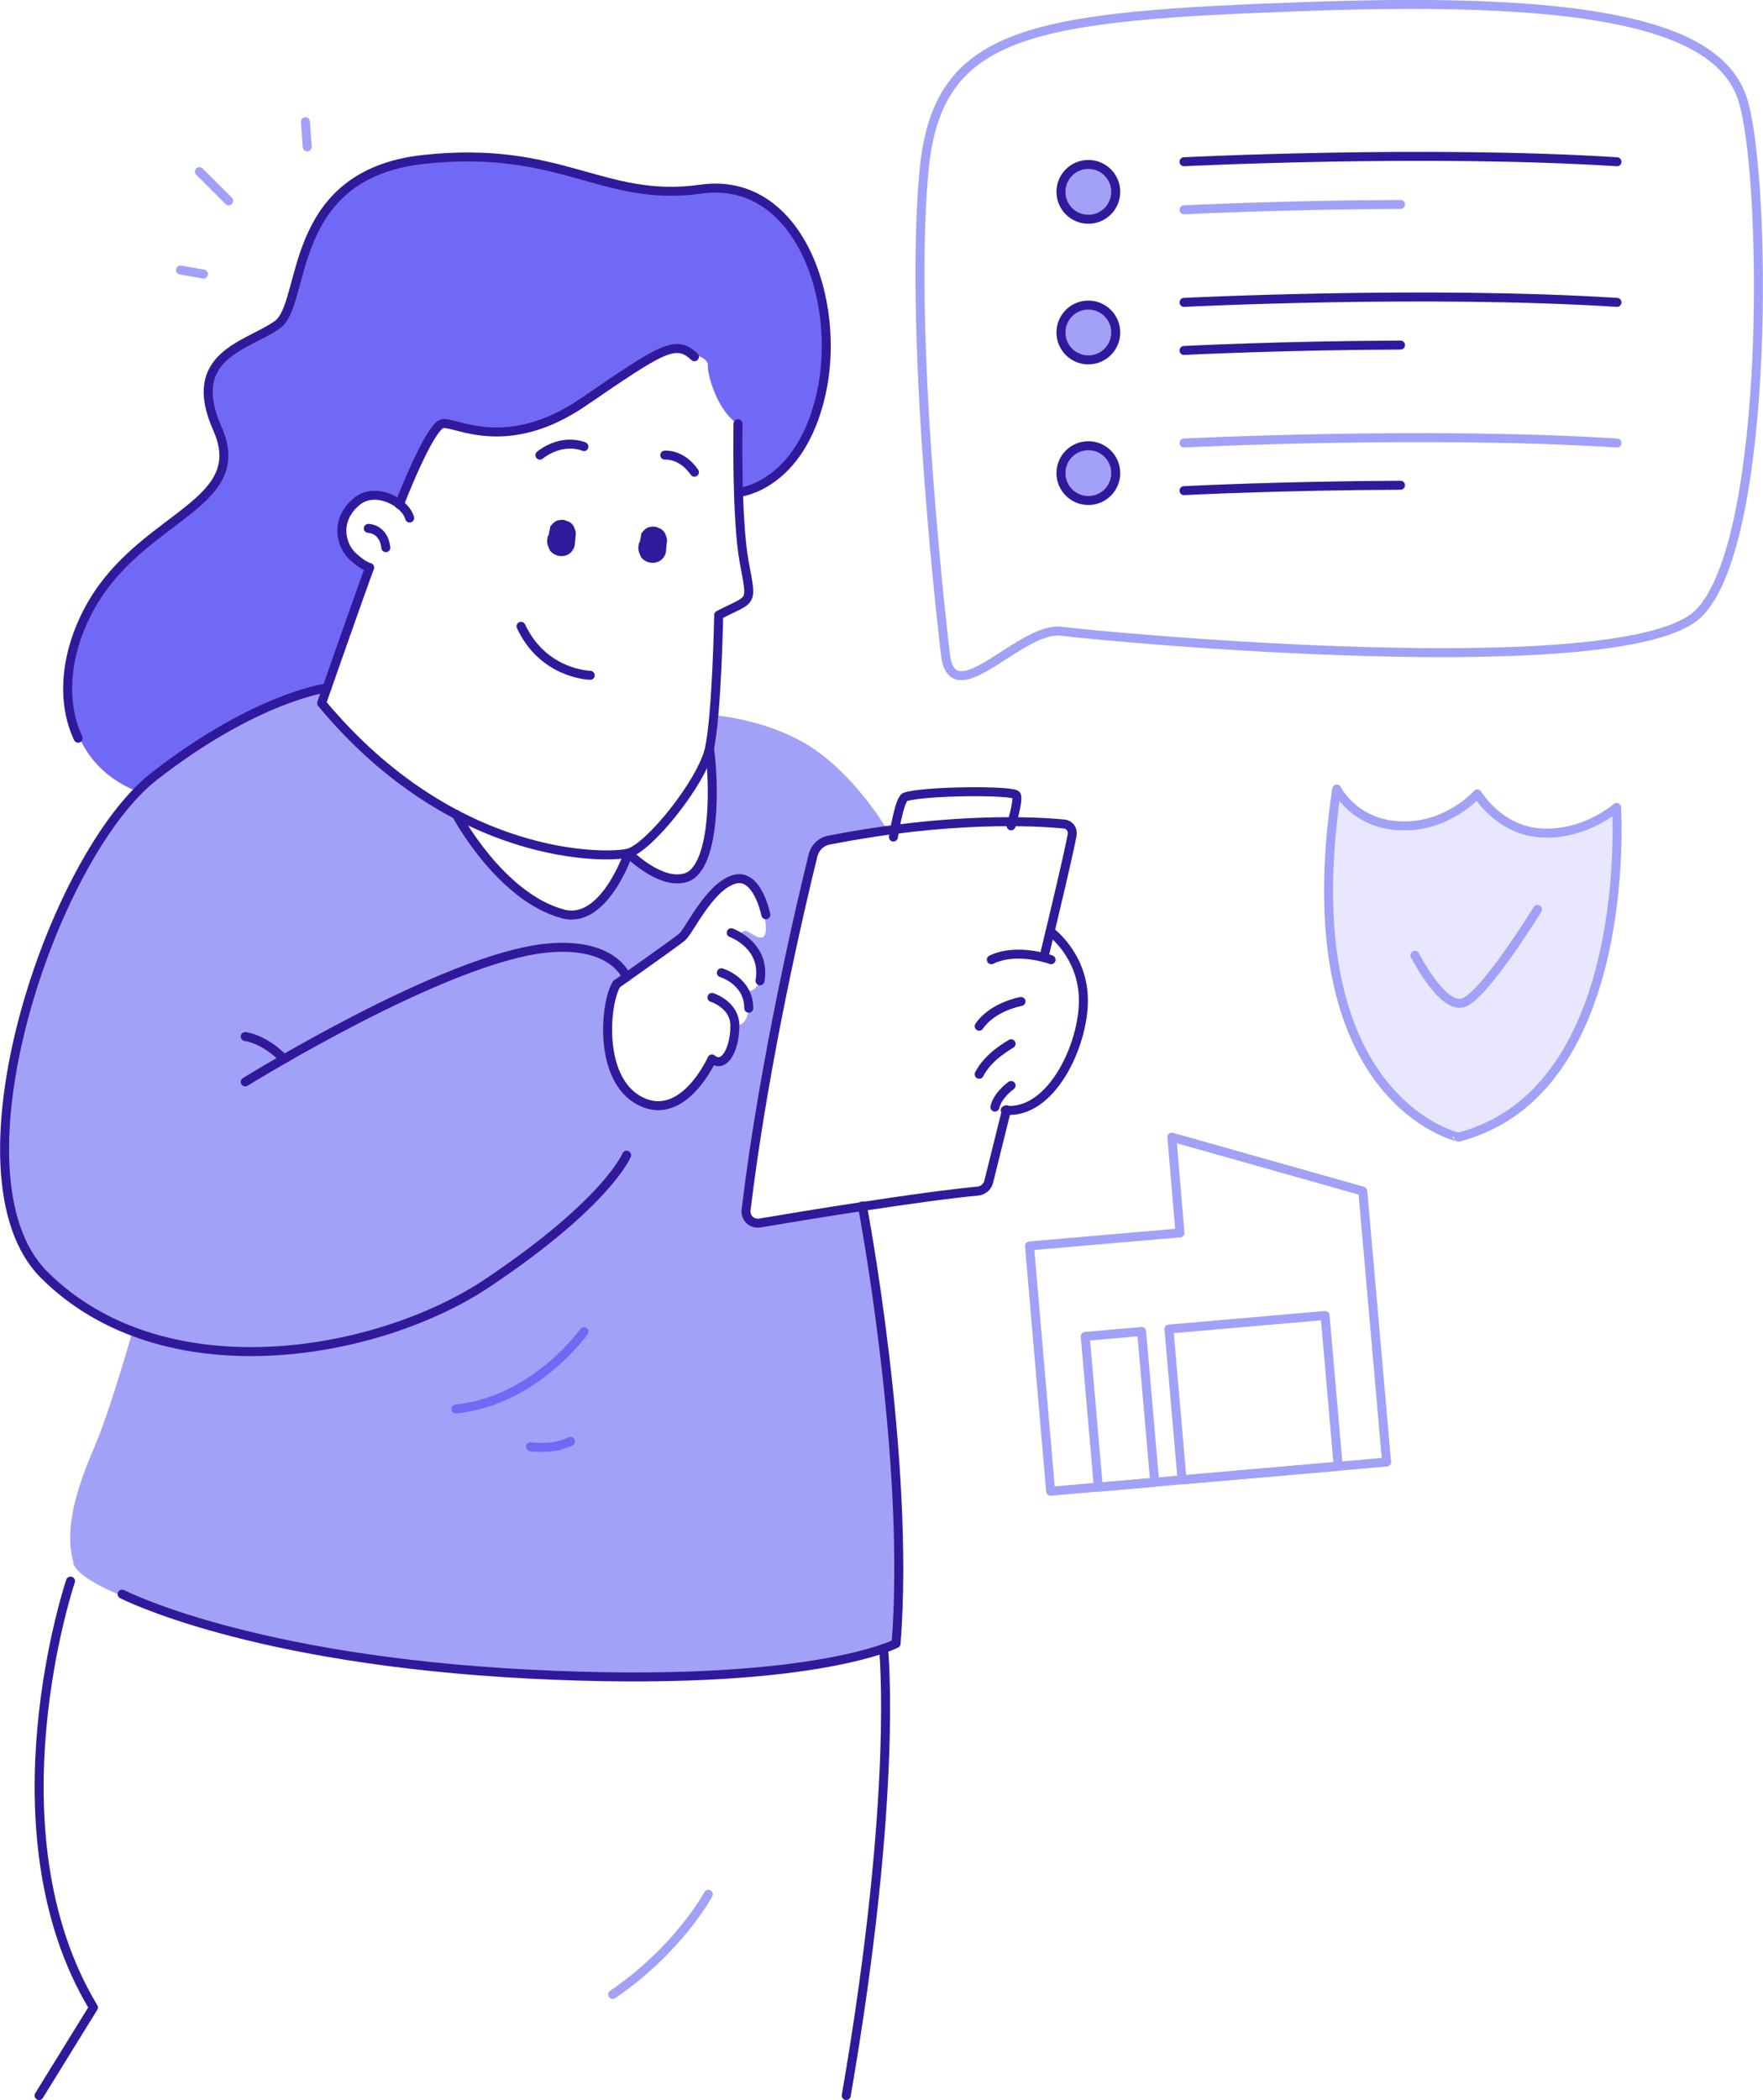 <?xml version="1.0" encoding="utf-8"?>
<!-- Generator: Adobe Illustrator 26.0.1, SVG Export Plug-In . SVG Version: 6.00 Build 0)  -->
<svg version="1.1" id="illustration" xmlns="http://www.w3.org/2000/svg" xmlns:xlink="http://www.w3.org/1999/xlink" x="0px"
	 y="0px" viewBox="0 0 392.5 467.4" style="enable-background:new 0 0 392.5 467.4;" xml:space="preserve">
<style type="text/css">
	.st0{fill:#7069F6;}
	.st1{fill:#A2A1F8;}
	.st2{fill:none;stroke:#31199C;stroke-width:2;stroke-linecap:round;stroke-linejoin:round;stroke-miterlimit:10;}
	.st3{fill:#31199C;}
	.st4{fill:none;stroke:#7069F6;stroke-width:2;stroke-linecap:round;stroke-linejoin:round;stroke-miterlimit:10;}
	.st5{fill:none;stroke:#A2A1F8;stroke-width:2;stroke-linecap:round;stroke-linejoin:round;stroke-miterlimit:10;}
	.st6{fill:#E8E7FD;}
	.st7{fill:none;stroke:#A2A1F8;stroke-width:2;stroke-linecap:round;stroke-linejoin:round;stroke-miterlimit:10;}
</style>
<g>
	<path class="st0" d="M164.5,109.6c0,0,10.7-0.6,16.3-15.3c5.6-14.7,3.9-29.5-0.8-37.1s-9-16.7-26.5-14.8
		c-17.5,1.8-25.2-7.9-47.9-7.5c-22.7,0.4-32.7,5.4-37.1,19.7s-3.7,17.6-10.3,19.7c-6.6,2.1-15.5,7.4-10.1,20
		c5.4,12.5-4.9,18.1-10.7,22.8c-5.8,4.6-20.2,15.1-21.8,31.4c-1.6,16.2,6.4,24.3,15.1,27.7c0,0,23-20,42-23l9.8-26.5
		c0,0-5.9-2.6-6.3-7.6c-0.3-5,5-9.6,8.5-8.5s4.3,1.8,4.3,1.8s7.6-17.4,9.6-18c1.9-0.6,15.7,6.8,34.1-6.7s21.5-8.9,21.5-8.9
		s3.6,0.8,3.4,2.6s2.2,10.4,6.8,13L164.5,109.6z"/>
	<path class="st1" d="M192,268.4c0,0-20.5,4.6-22.8,3.9s-3.8,0.5-1.9-12s13.6-71.1,14.9-72s5.5-1.8,5.5-1.8l10.2-1.2
		c0,0-6.6-11.6-16.4-18.4s-22.5-7.7-22.5-7.7l-1.4,9.4c0,0,1.5,7.2,0.3,16.7s-4.3,11.8-8.4,10.3s-9.7-5.7-9.7-5.7
		s-3.7,13.2-9.8,13.2c-6.1-0.1-13.9-0.1-28.3-21.7c0,0-16.1-8.5-30.2-24.9l1-3.4c0,0-33.9,8.9-49.3,32.1
		C7.9,208.4-1.2,243,1.5,265.3c2.8,22.3,28,31,28,31s-4.7,16.7-8.2,25.1c-3.6,8.4-7.2,18-5,26.2c0,0-2,9.3,67.8,21.8
		c0,0,46.5,4.9,73.4,3.3c26.9-1.6,41.8-7,41.8-7S201.7,309.1,192,268.4z M163.7,227.6c0,0-0.1,6.2-2.1,7.8c-2,1.6-3,0.3-3,0.3
		s-3.7,7.4-7.7,9.2c-3.9,1.8-11.8,1.7-14.4-7.2c-2.6-8.9,0.9-18.8,0.9-18.8s9.5-6.5,11.4-8s5-4.2,6.4-7.2c1.5-3,6-8.2,9.2-8.1
		s6,6.6,6.1,10.9s-3.2,1-4.4,0.7c-1.1-0.2-1.5,1.4-1.5,1.4s4.2,2.7,4.8,6.3c0.5,3.5-1.3,6.2-3.3,5.6c0,0,0.6,2.1,0.6,4
		C166.7,226.3,165.1,229.2,163.7,227.6z"/>
	<path class="st2" d="M164.3,94.3c0,0-0.4,21.3,1.4,30.9s1.8,7.8-5.7,11.7c0,0-0.4,22.4-2.1,29.9c-1.8,7.5-13.5,22-18.1,23.1
		s-38.7,2.1-68.2-33.4c0,0,9.2-26.3,10.7-30.2c0,0-1.3-0.2-3.7-2.4c-2.8-2.5-4.2-8.4,1.1-12.5c4-3,10.5,0.3,11.5,3.9"/>
	<path class="st2" d="M82,117.6c0,0,3.4,0,3.9,4.3"/>
	<path class="st2" d="M88.9,112.3c0,0,6.7-17.4,9.6-18c2.8-0.6,14.2,7,31.5-4.9c17.3-11.8,20.4-14,24.6-10"/>
	<path class="st2" d="M164.5,109.6c0,0,13.6-1.2,18.3-21.9s-5-48.7-26.8-45.6c-21.8,3.1-31-10-61.8-6.6S68.4,67.7,61.7,72.3
		C55.1,77,41.1,79,48.4,95.4s-14.9,19-26.8,37.2c-6.9,10.7-8.4,22.8-4.2,31.7"/>
	<path class="st2" d="M72.8,153.1c0,0-15.8,2-38.5,19.7s-46.6,88.8-24.5,110.9c26.7,26.7,74.5,18.1,98.8,1.8
		c26.7-17.9,30.9-28.4,30.9-28.4"/>
	<path class="st2" d="M54.6,240.8c0,0,44.6-27.7,67.3-29.8c14.8-1.4,17.6,6.5,17.6,6.5"/>
	<path class="st2" d="M192,268.4c0,0,10.7,56.1,7.5,97.4c0,0-19.2,10-81.7,6.8s-90.6-17.8-90.6-17.8"/>
	<path class="st2" d="M101.6,181.3c0,0,9.7,18.3,23.7,22.1c9.2,2.5,14.6-13.5,14.6-13.5s7.2,7.3,12.9,5.4s6.6-17.1,5.2-28.5"/>
	<path class="st2" d="M131.4,150.3c0,0-10.4-0.2-15.4-10.9"/>
	<path class="st2" d="M130,99.4c0,0-4.6-2.1-9.8,1.9"/>
	<path class="st2" d="M148,101.3c0,0,3.7-0.4,6.6,3.8"/>
	<g>
		<g>
			<path class="st3" d="M122.2,119c-0.1,0.7-0.1,1.3-0.2,2c1.5-0.9,3-1.7,4.5-2.6c0,0,0,0-0.1,0c0.2,0.2,0.4,0.3,0.6,0.5l-0.1-0.1
				c0.2,0.2,0.3,0.4,0.5,0.6l-0.1-0.1c0.1,0.2,0.2,0.5,0.3,0.7c0-0.1,0-0.1,0-0.2c0,0.3,0.1,0.5,0.1,0.8c0-0.1,0-0.1,0-0.2
				c0,0.3-0.1,0.5-0.1,0.8c0-0.1,0-0.1,0-0.2c-0.1,0.2-0.2,0.5-0.3,0.7c0-0.1,0.1-0.1,0.1-0.1c-0.2,0.2-0.3,0.4-0.5,0.6l0.1-0.1
				c-0.2,0.2-0.4,0.3-0.6,0.5c0,0,0.1,0,0.1-0.1c-0.2,0.1-0.5,0.2-0.7,0.3l0,0c0.4-0.1,0.7-0.3,1-0.5s0.6-0.5,0.8-0.8
				c0.2-0.3,0.3-0.7,0.4-1.1s0.1-0.8-0.1-1.2c-0.1-0.2-0.2-0.5-0.3-0.7c-0.3-0.5-0.6-0.8-1.1-1.1c-0.2-0.1-0.5-0.2-0.7-0.3
				c-0.5-0.1-1.1-0.1-1.6,0c-0.2,0.1-0.5,0.2-0.7,0.3l0,0l0,0c-0.1,0.1-0.5,0.4-0.6,0.5c0,0,0,0-0.1,0.1c-0.1,0.2-0.4,0.4-0.5,0.6
				l0,0v0.1c-0.1,0.1-0.1,0.3-0.2,0.4c0,0.1-0.1,0.3-0.2,0.4v0.1l0,0c0,0.3-0.1,0.6-0.1,0.8c0,0.7,0.2,1.2,0.5,1.8v0.1l0,0
				c0.1,0.2,0.3,0.5,0.5,0.6c0,0,0,0,0.1,0.1s0.2,0.2,0.3,0.2c0.1,0.1,0.2,0.2,0.3,0.2l0,0c0.9,0.5,2.1,0.5,3,0
				c0.5-0.3,0.8-0.6,1.1-1.1c0.3-0.5,0.4-1,0.4-1.5c0.1-0.7,0.1-1.3,0.2-2c0-0.4-0.1-0.8-0.3-1.2c-0.1-0.4-0.3-0.7-0.6-1
				c-0.3-0.3-0.6-0.5-1-0.6c-0.4-0.2-0.7-0.3-1.2-0.3c-0.3,0-0.5,0.1-0.8,0.1c-0.5,0.1-0.9,0.4-1.3,0.8c-0.2,0.2-0.3,0.4-0.5,0.6
				C122.4,118,122.2,118.5,122.2,119L122.2,119z"/>
		</g>
	</g>
	<g>
		<g>
			<path class="st3" d="M142.5,120.5c-0.1,0.7-0.1,1.3-0.2,2c1.5-0.9,3-1.7,4.5-2.6c0,0,0,0-0.1,0c0.2,0.2,0.4,0.3,0.6,0.5l-0.1-0.1
				c0.2,0.2,0.3,0.4,0.5,0.6l-0.1-0.1c0.1,0.2,0.2,0.5,0.3,0.7c0-0.1,0-0.1,0-0.2c0,0.3,0.1,0.5,0.1,0.8c0-0.1,0-0.1,0-0.2
				c0,0.3-0.1,0.5-0.1,0.8c0-0.1,0-0.1,0-0.2c-0.1,0.2-0.2,0.5-0.3,0.7c0-0.1,0.1-0.1,0.1-0.1c-0.2,0.2-0.3,0.4-0.5,0.6l0.1-0.1
				c-0.2,0.2-0.4,0.3-0.6,0.5c0,0,0.1,0,0.1-0.1c-0.2,0.1-0.5,0.2-0.7,0.3l0,0c0.4-0.1,0.7-0.3,1-0.5s0.6-0.5,0.8-0.8
				c0.2-0.3,0.3-0.7,0.4-1.1s0.1-0.8-0.1-1.2c-0.1-0.2-0.2-0.5-0.3-0.7c-0.3-0.5-0.6-0.8-1.1-1.1c-0.2-0.1-0.5-0.2-0.7-0.3
				c-0.5-0.1-1.1-0.1-1.6,0c-0.2,0.1-0.5,0.2-0.7,0.3l0,0l0,0c-0.1,0.1-0.5,0.4-0.6,0.5c0,0,0,0-0.1,0.1c-0.1,0.2-0.4,0.4-0.5,0.6
				l0,0v0.1c-0.1,0.1-0.1,0.3-0.2,0.4c0,0.1-0.1,0.3-0.2,0.4v0.1l0,0c0,0.3-0.1,0.6-0.1,0.8c0,0.7,0.2,1.2,0.5,1.8v0.1l0,0
				c0.1,0.2,0.3,0.5,0.5,0.6c0,0,0,0,0.1,0.1s0.2,0.2,0.3,0.2c0.1,0.1,0.2,0.2,0.3,0.2l0,0c0.9,0.5,2.1,0.5,3,0
				c0.5-0.3,0.8-0.6,1.1-1.1c0.3-0.5,0.4-1,0.4-1.5c0.1-0.7,0.1-1.3,0.2-2c0-0.4-0.1-0.8-0.3-1.2c-0.1-0.4-0.3-0.7-0.6-1
				c-0.3-0.3-0.6-0.5-1-0.6c-0.4-0.2-0.7-0.3-1.2-0.3c-0.3,0-0.5,0.1-0.8,0.1c-0.5,0.1-0.9,0.4-1.3,0.8c-0.2,0.2-0.3,0.4-0.5,0.6
				C142.7,119.5,142.5,120,142.5,120.5L142.5,120.5z"/>
		</g>
	</g>
	<path class="st2" d="M233.8,207.3c0,0,7.3,5.2,7.4,15.2s-7.1,25.6-17.4,24.6"/>
	<path class="st2" d="M234,213.6c0,0-7.5-2.8-13.3,0"/>
	<path class="st2" d="M227.3,222.9c0,0-6.3,1.1-9.3,5.5"/>
	<path class="st2" d="M225.1,232.3c-0.5,0.4-5,2.7-7.1,6.8"/>
	<path class="st2" d="M225.1,241.6c0,0-3,2.1-3.6,4.8"/>
	<path class="st2" d="M232.4,213.1c2.8-11.7,5.3-22.1,6.3-27.3c0.2-1.2-0.6-2.3-1.8-2.4c-6.2-0.6-25.4-1.7-52.4,3.6
		c-1.7,0.3-3.1,1.7-3.5,3.4c-2.5,10.1-10.9,45.6-14.9,78.9c-0.2,1.8,1.3,3.2,3.1,2.9c9.4-1.6,35.6-5.9,48.5-7.1
		c1.1-0.1,2.1-0.9,2.4-2c0.7-2.9,2.1-8.4,4-16.1"/>
	<path class="st2" d="M225.1,183.8c0,0,1.7-5.6,1.2-6.8c-0.4-1.2-21.1-1-24.8,0.4c-1.3,0.5-2.6,8.9-2.6,8.9"/>
	<path class="st2" d="M137.3,219c0,0,12.8-9,14.5-10.4s5.9-10.9,11.4-12.8c5.4-1.9,7.3,7.8,7.3,7.8"/>
	<path class="st2" d="M162.8,207.6c0,0,7.8,2.8,6.4,10.7"/>
	<path class="st2" d="M160.6,216.5c0,0,6.1,1.8,6.1,7.9"/>
	<path class="st2" d="M158.5,222c0,0,5.2,1.6,5.1,6.4c0,4.8-2.2,9.6-5.1,7.3c0,0-6.3,14.2-15.9,9.4c-9.6-4.8-7.9-22.2-5.3-26.1"/>
	<path class="st4" d="M130,296.4c0,0-10.9,15.4-28.5,17.2"/>
	<path class="st4" d="M127,320.8c0,0-3.2,1.9-8.9,1.2"/>
	<path class="st2" d="M196.7,366.9c0,0,3.4,31.7-8.3,99.5"/>
	<path class="st2" d="M15.7,351.9c0,0-18.7,55.4,5.1,94.9L8.7,466.4"/>
	<path class="st5" d="M157.7,421.6c0,0-6.6,12.3-21.3,22.3"/>
	<g>
		<g>
			<g>
				<path class="st6" d="M315,212.6c0,0,6.1,12,10.7,10.6c4.6-1.3,16.6-20.8,16.6-20.8"/>
				<path class="st6" d="M297.6,175.6c0,0,3.9,7.9,14.3,8.2c10.4,0.4,17-7.1,17-7.1s5,8.4,14.6,8.7c9.6,0.4,16.4-5.7,16.4-5.7
					s4.1,63.2-35.2,73.4C324.7,253.1,287.2,244.9,297.6,175.6z"/>
			</g>
		</g>
		<g>
			<path class="st5" d="M315,212.6c0,0,6.1,12,10.7,10.6c4.6-1.3,16.6-20.8,16.6-20.8"/>
			<path class="st5" d="M297.6,175.6c0,0,3.9,7.9,14.3,8.2c10.4,0.4,17-7.1,17-7.1s5,8.4,14.6,8.7c9.6,0.4,16.4-5.7,16.4-5.7
				s4.1,63.2-35.2,73.4C324.7,253.1,287.2,244.9,297.6,175.6z"/>
		</g>
	</g>
	<g>
		<polygon class="st5" points="308.7,325.4 233.9,331.9 229.2,277.3 262.7,274.4 260.9,253.1 303.4,265.1 		"/>
		<g>
			
				<rect x="243.1" y="296.9" transform="matrix(0.996 -8.670522e-02 8.670522e-02 0.996 -26.265 22.803)" class="st7" width="12.6" height="33.7"/>
			
				<rect x="261.7" y="294.3" transform="matrix(0.996 -8.670522e-02 8.670522e-02 0.996 -25.927 25.373)" class="st7" width="34.9" height="33.7"/>
		</g>
	</g>
	<g>
		<circle class="st1" cx="242.3" cy="42.7" r="6.1"/>
		<circle class="st1" cx="242.3" cy="74" r="6.1"/>
		<circle class="st1" cx="242.3" cy="105.3" r="6.1"/>
		<path class="st5" d="M210.6,146.6c0,0-8.5-69.5-4.9-108.4c2.9-31.8,23.8-34.6,86.5-36.8s90.3,4.3,95.7,20.5s6.5,98.4-9.7,114.6
			c-16.2,16.2-132.8,5.2-141.8,4S212.9,158.2,210.6,146.6z"/>
		<path class="st2" d="M263.6,36c0,0,53.8-2.7,96.4,0"/>
		<path class="st5" d="M263.6,46.7c0,0,21.6-1.1,48.2-1.2"/>
		<circle class="st2" cx="242.3" cy="42.7" r="6.1"/>
		<path class="st2" d="M263.6,67.3c0,0,53.8-2.7,96.4,0"/>
		<path class="st2" d="M263.6,78c0,0,21.6-1.1,48.2-1.2"/>
		<circle class="st2" cx="242.3" cy="74" r="6.1"/>
		<path class="st5" d="M263.6,98.6c0,0,53.8-2.7,96.4,0"/>
		<path class="st2" d="M263.6,109.2c0,0,21.6-1.1,48.2-1.2"/>
		<circle class="st2" cx="242.3" cy="105.3" r="6.1"/>
	</g>
	<path class="st2" d="M63.2,235.7c0,0-3.8-4.2-8.6-5"/>
	<line class="st5" x1="50.9" y1="44.7" x2="44.4" y2="38.2"/>
	<line class="st5" x1="68.4" y1="32.7" x2="68" y2="27.1"/>
	<line class="st5" x1="45.3" y1="61" x2="40.2" y2="60.1"/>
</g>
</svg>
